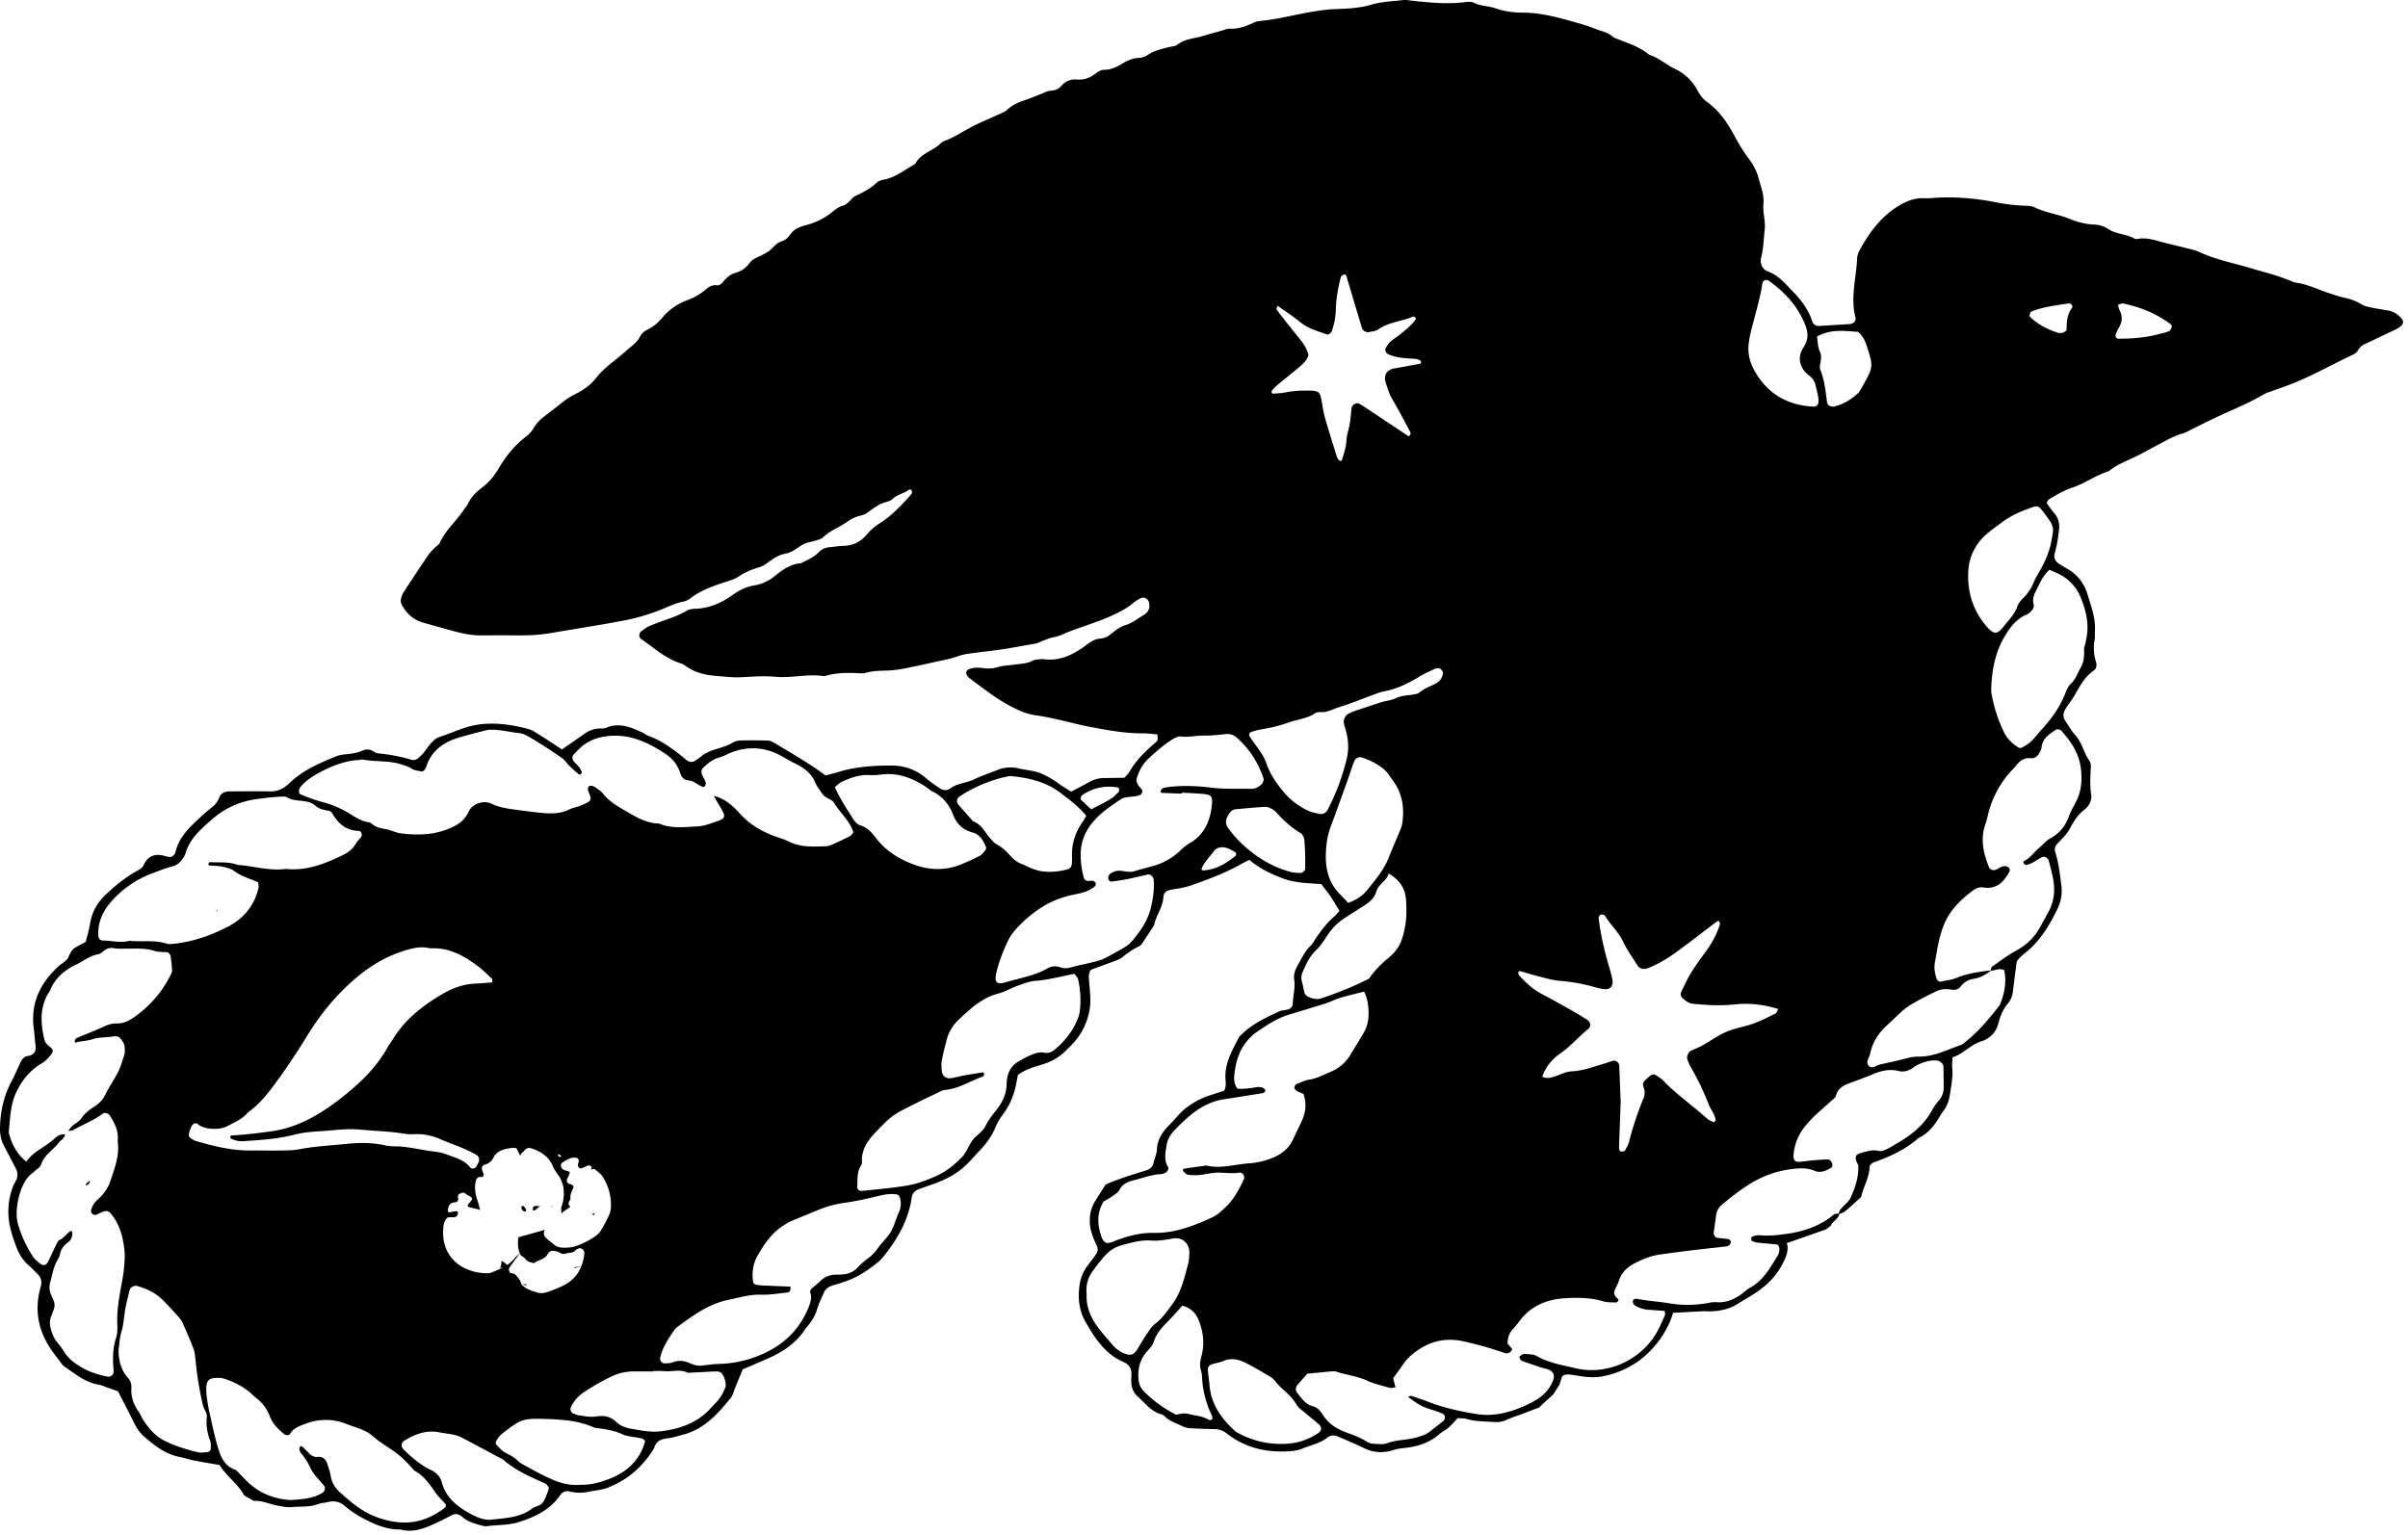 <svg width="207" height="132" fill="none" xmlns="http://www.w3.org/2000/svg"><path d="M156.997 105.699l-3.409 1.193c.293.587-.268 1.611-.268 1.611-1.033 2.108-2.739 2.835-3.973 3.625-1.234.789-2.85.609-2.85.609l-2.674.14c-.384 1.377-1.417 2.985-2.859 4.067-1.442 1.08-2.94 1.341-2.94 1.341-1.234.319-2.437-.036-3.054-.096-.617-.061-.704.203-.704.203l-.208.673-.53.819-1.236 1.14-1.815.691c-.358.112-.707.25-1.049.402a1.952 1.952 0 0 1-.941.152c-.8-.058-1.607-.027-2.392-.261-.248-.074-.528-.052-.78-.072-.28.29-.519.576-.794.817-.241.209-.545.346-.785.555-.838.741-1.842 1.062-2.924 1.183-.373.042-.733.086-1.097.202-.848.273-1.679.208-2.493-.196-.718-.354-1.464-.656-2.198-.981-.322-.143-.657-.121-.914.087-.646.519-1.455.655-2.189.966-.337.142-.728.187-1.1.212-1.991.131-3.829-.302-5.414-1.564-.315-.252-.655-.328-1.042-.337a49.57 49.57 0 0 1-2.077-.08 1.726 1.726 0 0 1-.612-.159c-.53-.252-1.105-.426-1.541-.85a.64.64 0 0 0-.268-.171c-.887-.23-1.406-.951-2.037-1.517a1.68 1.68 0 0 1-.58-1.276c0-.161-.01-.322.008-.482.06-.6-.136-1.008-.73-1.263-.848-.361-1.51-.961-2.089-1.693-.436-.551-.789-1.147-1.133-1.747-.552-.963-.655-2.027-.508-3.109a3.63 3.63 0 0 1 .731-1.76c.262-.339.528-.676.758-1.035a.624.624 0 0 0 .051-.462c-.093-.304-.261-.585-.368-.888-.108-.301-.21-.609-.253-.923-.103-.761 0-1.495.411-2.162.309-.5.626-.995.91-1.448 1.178-.526 2.357-.865 3.523-1.233.334-.105.535-.328.613-.674.085-.364.257-.72.275-1.086.04-.866.452-1.515 1.04-2.1.491-.488.909-1.068 1.453-1.487a6.754 6.754 0 0 1 1.958-1.06c.449-.152.901-.29 1.324-.426.228-.384.123-.765.114-1.131-.034-1.296.601-2.365 1.162-3.456.047-.091.134-.165.21-.24.937-.913 2.095-1.47 3.264-2.002.237-.107.528-.089.776-.176.203-.071.376-.236.382-.473.02-.693.224-1.376.123-2.077-.065-.443.069-.827.293-1.218.342-.602.624-1.235 1.142-1.726.188-.18.298-.44.452-.66.458-.66.943-1.299 1.56-1.827.157-.134.28-.308.439-.489-.266-.437-.501-.852-.767-1.245-.237-.35-.508-.678-.789-1.053-1.078-.082-2.196-.073-3.28-.48-1.057-.396-2.057-.867-2.902-1.605-.328.17-.565.279-.791.406-1.261.72-2.622 1.215-3.977 1.71-.599.22-1.239.342-1.871.436-.432.064-.734.214-.756.66-.045.886-.646 1.577-.8 2.42-.354.536-.702 1.073-1.06 1.604a.62.62 0 0 1-.244.206c-.543.243-1.006.6-1.47.963-.204.16-.477.243-.725.34-.648.245-1.303.479-1.918.704-.206.266-.2.533-.181.801.038.533.096 1.066.118 1.6.06 1.349-.467 2.794-1.384 3.816-.25.28-.512.547-.784.803a4.744 4.744 0 0 1-1.927 1.116c-.718.216-1.447.412-2.13.912l-.137.716c-.184.96-.535 1.852-1.123 2.635-.259.345-.482.7-.646 1.102-.328.803-.836 1.487-1.437 2.11-.445.46-.85.964-1.332 1.381-.776.671-1.693 1.117-2.66 1.459-.403.14-.808.274-1.206.428-.317.123-.532.339-.583.696-.282 1.97-1.246 3.616-2.47 5.133-.2.247-.45.462-.705.653-1.263.96-1.887 1.276-3.561 1.767-.391.114-.677.29-.834.669-.181.447-.42.875-.548 1.334-.147.534-.413.982-.749 1.406-.1.127-.214.241-.301.377-.754 1.166-1.852 1.907-3.09 2.465-.731.328-1.471.636-2.27.979l-.654 1.582c-.123.296-.19.638-.382.879-1.116 1.387-2.299 2.697-4.127 3.165-.416.107-.828.254-1.25.299-.581.06-1.042.225-1.205.845-.937 1.564-2.224 2.702-3.94 3.389-.567.227-1.144.25-1.714.37a3.474 3.474 0 0 1-1.596-.024c-.335-.085-.63.022-.836.325-.863 1.265-2.169 1.863-3.561 2.309-.928.297-1.91.216-2.86.366-.572-.136-1.146-.268-1.66-.571-.137-.08-.256-.194-.383-.292-.277-.214-.55-.264-.885-.083-.564.306-1.143.589-1.728.846-.846.372-1.715.624-2.652.368-1.164.015-2.184-.415-3.19-.957a8.758 8.758 0 0 1-1.594-1.071c-.451-.388-.941-.466-1.498-.321-.26.067-.543.06-.784.158-.72.292-1.483.187-2.223.263-.416.043-.854-.047-1.272-.125-.68-.125-1.319-.455-2.034-.406-.275-.156-.552-.312-.827-.47-.55-.997-1.523-1.649-2.122-2.617-.733-.127-1.47-.245-2.206-.39-.418-.083-.825-.226-1.243-.308-1.21-.239-2.133-.968-3.027-1.742-.367-.317-.64-.712-.857-1.154-.447-.91-.918-1.807-1.401-2.748l-.877-.306c-.252-.087-.498-.207-.76-.254-1.214-.212-2.121-.984-3.085-1.653-.382-.515-.793-1.013-1.14-1.55-1.04-1.615-1.317-3.362-.78-5.209.138-.48.033-.83-.309-1.151-.232-.221-.445-.466-.688-.672-.508-.426-.845-.961-1.078-1.57-.402-1.051-.742-2.101-.702-3.264a6.06 6.06 0 0 1 .414-2.023c.076-.196.212-.372.286-.571a1.084 1.084 0 0 0-.056-.928c-.353-.66-.693-1.327-1.042-1.99-.255-.488-.335-1.01-.322-1.555.034-1.412.342-2.75 1.015-4.004.278-.517.497-1.064.756-1.593.12-.243.3-.481.575-.524.623-.093.79-.441.7-1.02-.068-.42-.07-.853-.133-1.275-.317-2.209.526-3.966 2.117-5.43.157-.145.347-.252.508-.392.118-.103.26-.208.32-.344.156-.344.293-.694.643-.892.278-.156.56-.301.87-.469.125-.517.282-1.03.369-1.554.163-.989.601-1.796 1.33-2.492.859-.819 1.77-1.55 2.815-2.117.192-.105.362-.221.456-.428.378-.824 1.017-1.033 1.853-.786.15.045.31.083.465.078.092-.002.195-.08.266-.151a.594.594 0 0 0 .161-.275c.262-1.157 1.042-1.963 1.862-2.737.43-.404.872-.794 1.33-1.162.262-.21.436-.455.555-.765.152-.402.494-.547.894-.549 1.178-.007 2.359-.02 3.537.002.516.01.939-.174 1.332-.47.085-.065.17-.13.248-.206 1.134-1.115 2.562-1.728 4-2.322.241-.1.512-.158.773-.183.537-.047 1.065-.118 1.565-.334a.925.925 0 0 1 .917.071c.132.085.288.16.44.176.964.092 1.907.268 2.833.549.21.065.429-.009.597-.158.158-.14.315-.29.449-.453.237-.288.438-.61.693-.881.179-.19.402-.39.642-.464 1.066-.33 2.065-.852 3.185-1.042 1.523-.257 2.994-.034 4.454.341.35.092.675.321.99.518.635.397 1.256.814 1.925 1.249l.912-.631c.351-.243.7-.489 1.049-.734a2.268 2.268 0 0 1 1.354-.438c.159 0 .336.003.476-.058 1.105-.477 2.093-.062 3.077.384.194.09.364.234.563.306 1.18.421 2.153 1.169 3.11 1.943.082.067.158.147.25.2.195.117.407.143.608.025.183-.11.356-.236.523-.37.34-.27.72-.455 1.134-.591.556-.185 1.13-.324 1.643-.632a1.28 1.28 0 0 1 .612-.174 43.603 43.603 0 0 1 2.413.01c.199.006.407.124.585.231 1.465.881 2.953 1.725 4.346 2.764.376-.1.738-.185 1.094-.294 1.502-.46 3.053-.563 4.607-.556 1.1.002 2.097.364 2.951 1.096.364.312.762.588 1.163.852.283.187.619.234.907.02.624-.464 1.418-.464 2.09-.797.622-.305 1.29-.52 1.936-.776a3.013 3.013 0 0 1 1.89-.145c.672.167 1.374.172 2.023.486.485.235.948.482 1.377.81.335.257.709.462 1.082.7.547-.29 1.07-.557 1.583-.845a2.506 2.506 0 0 1 1.227-.326c.586-.006 1.174-.017 1.764-.026.159-.181.33-.324.431-.505.557-.997 1.369-1.764 2.216-2.502.08-.07.188-.148.205-.24.03-.142-.004-.298-.013-.48-.456-.034-.88-.095-1.306-.092-1.455.008-2.87-.255-4.296-.518-1.635-.301-3.22-.812-4.867-1.033-.756-.102-1.436-.406-2.106-.756-1.288-.67-2.417-1.568-3.57-2.434a.742.742 0 0 1-.217-.232c-.05-.087-.092-.205-.072-.296a.368.368 0 0 1 .19-.223c.405-.186.84-.179 1.263-.116.434.062.832.038 1.259-.09.456-.136.952-.138 1.428-.21.526-.08 1.065-.069 1.561-.336.221-.12.519-.105.782-.136.105-.014.213.013.32.022 1.375.13 2.497-.47 3.539-1.252.353-.265.684-.488 1.136-.533.259-.026.547-.098.753-.245.472-.34.872-.74 1.473-.921.548-.165 1.031-.556 1.536-.855.427-.252.58-.618.47-1.082-.08-.343-.43-.522-.745-.356a3.37 3.37 0 0 0-.664.434c-.326.284-.686.489-1.068.694-1.183.636-2.455 1.029-3.707 1.48-.402.144-.805.287-1.191.465a3.71 3.71 0 0 1-.913.288c-.308.056-.603.201-.903.31-.199.074-.391.188-.597.221-1.053.174-2.103.393-3.159.533-.847.112-1.699.208-2.546.328a4.615 4.615 0 0 0-.937.221c-.66.239-1.343.348-2.02.502-.886.2-1.773.395-2.665.567-.42.08-.85.138-1.277.156-.641.029-1.285.009-1.914.194-.198.06-.427.051-.639.04-.968-.054-1.927-.047-2.868.232-.052.016-.108.022-.159.016-1.39-.212-2.768.191-4.165.058-.954-.092-1.927-.012-2.89.037-.756.038-1.498-.053-2.247-.118-.923-.08-1.798-.29-2.56-.85a1.467 1.467 0 0 0-.425-.225c-1.312-.408-2.3-1.338-3.395-2.092-.226-.157-.206-.509.026-.678.175-.125.345-.26.53-.362.188-.102.391-.172.59-.252.941-.384 1.94-.622 2.815-1.171.13-.08.304-.087.46-.123.052-.011.108-.007.161-.009 1.223-.026 2.294-.486 3.269-1.187.572-.41 1.165-.713 1.884-.83.624-.1 1.219-.37 1.735-.791.664-.542 1.366-1.042 2.27-1.116.52-.27 1.081-.48 1.495-.92.27-.29.604-.43.995-.458.373-.03.746-.107 1.12-.112.856-.009 1.522-.343 2.072-1.006a4.77 4.77 0 0 1 1.091-.937c1.049-.676 1.89-1.568 2.705-2.49.056-.064.074-.207.045-.291-.04-.12-.165-.154-.26-.085-.43.312-.994.386-1.39.776-.143.14-.369.216-.572.27-.479.13-.879.382-1.268.674-.252.19-.53.41-.825.468-.492.096-.89.308-1.292.59-.655.456-1.426.726-2.02 1.295-.18.172-.48.23-.734.312-.255.083-.53.105-.776.206-.59.24-1.03.763-1.699.88-.648.115-1.171.498-1.692.886-.21.157-.472.26-.727.335-.57.17-1.102.408-1.6.736a3.09 3.09 0 0 1-.723.34c-1.218.407-2.456.769-3.494 1.58-.163.128-.38.213-.583.255-.745.152-1.407.506-2.106.772-.948.357-1.936.651-2.931.843-2.102.406-4.219.725-6.329 1.087-1.008.174-2.019.216-3.04.203-1.015-.014-2.032 0-3.047-.003-.823 0-1.59-.18-2.364-.388-.827-.223-1.65-.46-2.474-.69-.879-.245-1.507-.793-1.916-1.594a.735.735 0 0 1-.052-.46c.045-.205.123-.417.237-.593.7-1.075 1.407-2.146 2.126-3.208.148-.218.356-.397.54-.589.147-.154.36-.274.444-.455.499-1.088 1.424-1.862 2.07-2.842.116-.178.275-.334.362-.524.278-.605.725-1.02 1.257-1.416.594-.444 1.053-1.062 1.435-1.71.606-1.025 1.357-1.916 2.307-2.643.248-.19.479-.441.63-.714.246-.434.593-.754.975-1.05.465-.362.941-.71 1.398-1.082a6.257 6.257 0 0 1 1.205-.788c.677-.33 1.312-.778 1.766-1.358.74-.948 1.741-1.575 2.608-2.363.434-.392.94-.698 1.212-1.26.108-.22.347-.426.577-.533.552-.257.973-.65 1.361-1.102a4.95 4.95 0 0 1 2.09-1.45 5.283 5.283 0 0 0 1.648-.964c.244-.205.517-.374.877-.325.226.03.404-.09.545-.268.302-.386.655-.685 1.151-.823a2.108 2.108 0 0 0 1.056-.705c.136-.165.275-.348.454-.45.413-.242.883-.396 1.27-.672.384-.274.639-.718 1.133-.872.315-.099.559-.315.744-.587.324-.473.792-.643 1.337-.79.77-.207 1.511-.54 2.148-1.046.334-.265.651-.546 1.091-.653.19-.047.354-.233.515-.369.163-.138.286-.348.471-.432.682-.313 1.335-.654 1.887-1.18.143-.136.382-.199.59-.237.984-.183 1.737-.816 2.578-1.278a.293.293 0 0 0 .123-.103c.49-.905 1.554-1.095 2.222-1.778a.73.73 0 0 1 .275-.165c.758-.276 1.43-.714 2.133-1.1.796-.437 1.648-.771 2.472-1.157.289-.136.613-.248.839-.46.45-.42.986-.627 1.547-.818.456-.157.898-.346 1.348-.518.246-.094.492-.245.746-.261.4-.025.723-.132.99-.437a1.512 1.512 0 0 1 1.293-.536c.633.054 1.15-.133 1.636-.515.204-.158.479-.319.723-.317.63.003 1.142-.272 1.643-.577.422-.257.851-.424 1.354-.447.255-.01.54-.102.747-.247.546-.377 1.172-.511 1.793-.674.257-.067.572-.065.765-.216.623-.493 1.392-.516 2.101-.723.617-.18 1.236-.35 1.856-.524.154-.043.31-.127.462-.12.774.033 1.474-.206 2.156-.532.143-.069.304-.118.46-.131 1.764-.16 3.47-.67 5.22-.904.371-.049.742-.1 1.116-.116 1.122-.042 2.229-.067 3.333-.397.861-.256 1.793-.283 2.696-.386.259-.029.532.025.796.054 1.491.163 2.982.31 4.485.127.261-.031.574-.067.791.042.592.306 1.256.268 1.86.48.769.27 1.545.373 2.363.375 1.567.004 3.072.42 4.567.847.566.161 1.134.324 1.675.55.487.202 1.035.27 1.455.646.152.136.378.194.577.275.892.359 1.817.655 2.571 1.293.831.26 1.473.864 2.244 1.232.857.408 1.487 1.033 1.932 1.853.208.384.46.728.814.982 1.073.772 1.788 1.836 2.394 2.976.353.662.733 1.291 1.191 1.892.383.5.696 1.101.854 1.708.188.712.486 1.426.412 2.189-.074.747.196 1.465.107 2.23-.094.794-.096 1.595-.302 2.38-.129.498.092 1.033.57 1.2.91.32 1.489 1.047 2.111 1.68.702.719 1.346 1.524 1.674 2.523.13.4.365.505.727.48.854-.058 1.71-.105 2.564-.16.273-.018.532-.293.465-.543-.461-1.713.067-3.397.136-5.092.012-.257.114-.527.24-.757.807-1.465 1.777-2.795 3.228-3.705.691-.435 1.415-.754 2.255-.723.215.007.43.01.644-.009 1.885-.154 3.749 0 5.596.366.738.148 1.478.241 2.227.277.371.018.782.011 1.102.167.925.448 1.951.567 2.895.946.693.279 1.419.49 2.177.52a2.3 2.3 0 0 1 1.214.377c.687.462 1.549.42 2.251.825.083.05.215.045.318.027.715-.127 1.379.091 2.052.276.619.172 1.252.302 1.874.462.467.12.952.21 1.386.409 1.37.635 2.846.92 4.281 1.347 1.18.35 2.381.636 3.521 1.115.147.063.299.136.456.156 1.024.136 1.936.612 2.904.92.407.129.811.278 1.229.367.53.114 1.024.273 1.489.57.26.164.597.225.908.292.472.102.95.171 1.424.252.443.075.789.308 1.089.633.221.241.221.493-.002.69-.246.216-.537.343-.83.477-.78.355-1.545.743-2.323 1.102-.257.118-.424.299-.565.537a.824.824 0 0 1-.345.317c-1.94.906-3.793 1.995-5.814 2.726-.403.145-.807.286-1.207.435-.251.092-.515.165-.743.3-1.388.82-2.89 1.398-4.339 2.094-.579.279-1.151.569-1.73.85-.289.14-.568.316-.872.401-.733.205-1.377.591-2.043.935-.714.368-1.407.776-2.131 1.122-.724.343-1.48.627-2.115 1.138a.423.423 0 0 1-.138.078c-1.076.343-1.995 1.033-3.065 1.387-.718.239-1.362.623-2.004 1.008-.08.05-.118.17-.207.31.205.28.406.59.648.866.34.39.472.839.429 1.336-.036.424-.098.848-.172 1.27-.056.314-.157.622-.221.934-.074.36.087.627.375.819.268.178.555.328.827.498a3.688 3.688 0 0 1 1.626 2.116c.313 1.022.699 2.024.644 3.121-.014.266.017.538-.025.799a3.942 3.942 0 0 0 .114 1.896c.087.272.047.593-.17.74-.791.538-1.203 1.343-1.659 2.131-.239.415-.55.787-.796 1.198-.205.341-.237.703.014 1.055.279.393.507.828.829 1.18.597.651.727 1.544 1.236 2.235.112.152.114.413.103.62-.04.748-.087 1.488.029 2.24.079.504-.158.988-.541 1.283-.579.441-.95 1.013-1.269 1.63-.278.538-.723.926-1.118 1.361-.197.217-.233.453-.143.739.288.923.393 1.88.512 2.835a3.522 3.522 0 0 1-.347 2.025c-.711 1.45-1.531 2.822-2.844 3.828-.169.13-.317.286-.467.44-.074.076-.125.17-.181.243-.109.859-.221 1.704-.324 2.552-.047.381-.17.727-.418 1.024-.42.504-.673 1.09-.83 1.718-.201.805-.739 1.329-1.477 1.563-.953.301-1.561 1.1-2.473 1.372-.011.388-.047.656-.02.917.076.756-.085 1.497-.19 2.233-.076.52-.239 1.04-.581 1.477-.197.252-.344.542-.521.81-.387.586-.836 1.108-1.478 1.436-.047.025-.103.042-.141.076-1.104.972-2.41 1.575-3.778 2.063-.214.076-.411.226-.418.442-.033.937-.561 1.72-.72 2.554-.489.44-.916.843-1.37 1.218-.157.13-.373.185-.563.275.006-.23.129-.4.275-.56.25-.279.576-.522.731-.846.409-.87.717-1.782.675-2.768-.005-.098-.079-.194-.117-.292-.19-.489-.116-.685.34-.806.514-.138 1.015-.32 1.574-.174.181.047.425-.046.61-.136.338-.16.653-.366.977-.553 1.223-.705 2.287-1.575 2.974-2.844.152-.281.344-.545.554-.788.295-.343.438-.73.434-1.175-.007-.587-.009-1.176-.023-1.763-.004-.22-.295-.495-.541-.515a2.261 2.261 0 0 0-.476-.002 3.565 3.565 0 0 0-1.629.633c-.378.27-.787.373-1.214.266-.772-.196-1.478-.025-2.185.265-.641.266-1.292.516-1.947.748-.577.203-1.075.45-1.249 1.115-.047.179-.266.317-.421.457-.433.397-.883.779-1.312 1.18-.273.257-.525.531-.774.813-.69.785-1.086 1.693-1.144 2.743-.018.308.15.513.465.487.427-.036.852-.096 1.279-.132.427-.036.854-.078 1.281-.065.105.002.243.192.297.326.056.138.04.319-.13.415-.431.241-.903.433-1.377.23-.682-.293-1.361-.226-2.054-.139a8.642 8.642 0 0 0-3.175 1.069c-.981.555-1.86 1.26-2.727 1.972-.3.245-.472.571-.517.964-.056.475-.134.95-.194 1.425-.031.241.103.435.331.471.317.046.639.06.952.116.076.013.17.142.181.227.011.087-.049.208-.118.272a.537.537 0 0 1-.289.125c-.957.112-1.916.208-2.872.324-.957.116-1.912.238-2.867.379-.748.109-1.439.399-2.112.741-.648.332-1.125.796-1.357 1.501-.083.252-.217.486-.331.729-.163.348-.051.614.241.83.034.025.063.118.043.143-.051.069-.132.174-.197.172-.371-.016-.762.004-1.111-.101-1.102-.328-2.229-.337-3.347-.261-1.551.107-2.906.674-3.863 1.981a5.505 5.505 0 0 1-.512.618c-.355.368-.5.808-.496 1.307l.409.469c-.143.296-.395.424-.666.33a30.49 30.49 0 0 0-3.537-1.004c-1.401-.306-2.64-.08-3.82.692-.546.357-1.022.769-1.386 1.311-.269.4-.559.783-.836 1.169.069.268.129.511.201.785-.172.02-.338.085-.476.047-.669-.189-1.36-.348-1.988-.633-.843-.384-1.753-.482-2.618-.759a.835.835 0 0 0-.315-.038c-.691.061-1.382.132-2.182.208-.244.276-.525.598-.811.914-.204.226-.244.511-.067.725.371.451.686.982 1.296 1.145.398.105.651.337.854.669.465.761 1.145 1.251 1.976 1.562.649.24 1.306.468 1.898.849.17.11.403.157.609.166.373.015.782.071 1.115-.054.863-.323 1.795-.252 2.665-.538.362-.118.706-.223 1.004-.466.373-.303.762-.587 1.131-.892.237-.194.199-.538-.058-.647a7.66 7.66 0 0 0-.747-.281c-.975-.297-1.165-.393-2.218-1.165.099-.029.211-.104.291-.078.507.163 1.015.337 1.513.529 1.306.506 2.663.796 4.04 1.024.805.134 1.61.096 2.397-.083.943-.214 1.835-.589 2.673-1.061.562-.317 1.042-.752 1.369-1.326.474-.829.297-1.249-.506-1.436a7.679 7.679 0 0 1-.766-.234c-.405-.136-.807-.279-1.21-.422-.125-.045-.27-.323-.192-.393.107-.093.257-.211.382-.203.369.025.792.007 1.093.181 1.049.602 2.214.783 3.356 1.053 2.779.658 5.859-.823 7.125-3.417.188-.384.369-.772.534-1.167.036-.085-.013-.203-.029-.348-.472-.036-.95-.074-1.428-.105a2.512 2.512 0 0 1-1.067-.33c-.145-.08-.239-.201-.244-.379-.004-.143.157-.268.338-.23.943.187 1.907.234 2.85.395 1.02.172 2.021.16 3.032.006.317-.049.641-.138.954-.111.984.08 1.758-.348 2.477-.939.123-.103.249-.208.389-.281 1.15-.609 1.742-1.7 2.39-2.742.141-.227.208-.495.148-.767-.02-.087-.101-.221-.166-.228-.583-.069-1.169-.107-1.755-.172-.152-.017-.301-.091-.444-.154-.025-.011-.025-.089-.027-.138-.002-.051-.016-.134.011-.154.228-.163.498-.198.767-.176.753.067 1.498-.018 2.242-.12 1.509-.21 2.906-.681 4.096-1.678.1-.082.299-.049.451-.069-.065.468-.563.629-.726 1.022-.025.06-.392.312-.392.312v.018zm-115.729-1.631l.04-.036c-.304-.073-.608-.149-.912-.223-.215-.051-.252-.134-.098-.316.335-.393.42-.478-.05-.701-.142-.067-.261-.219-.406-.241-.128-.02-.295.06-.405.147-.063.049-.076.203-.06.299.049.281-.09.371-.336.391-.404.035-.5.341-.54.667-.018.134.078.198.203.174.156-.029.31-.072.467-.09.136-.015.22.063.197.195-.018.093-.063.205-.132.256-.078.058-.2.074-.3.076-.21.004-.451-.065-.588.145-.11.172-.199.379-.223.58-.04.317-.045.64-.016.959.181 2.11 2.014 3.15 3.805 3.125.105 0 .22-.011.315-.051.74-.306 1.498-.584 2.021-1.249.13-.163.304-.29.447-.428-.281.383-.565.767-.845 1.151-.172.236-.13.368.103.68.224.301.555.489.78.758.405.487.948.654 1.498.808.42.118.84-.047 1.239-.201.297-.114.59-.238.878-.372 1.165-.547 1.728-1.508 1.88-2.749.007-.051-.01-.104-.013-.158-.009-.205-.275-.397-.454-.323-.096.04-.214.073-.273.147-.23.292-.585.192-.874.301-.288.109-.487-.118-.728-.179-.273-.066-.608-.171-.816.235-.233.453-.807.466-1.16.769-.546-.14-.555-.138-.806-.435-.131-.156-.389-.185-.424-.428-.184-.439-.18-.89-.123-1.367l2.264-.636.038-.047c-.152.259-.152.52.063.729.228.221.49.409.74.609.217.174.472.235.747.239.375.007.733-.013 1.102-.14a6.649 6.649 0 0 0 1.57-.781c.216-.147.433-.333.567-.551.28-.453.519-.93.742-1.414.087-.188.112-.413.123-.623.043-.932-.212-1.796-.7-2.581-.163-.261-.438-.457-.684-.658-.053-.045-.194.013-.295.025l-.044.038c.026-.085.098-.199.067-.25-.047-.074-.18-.161-.25-.141-.197.051-.379.161-.57.234-.227.087-.385-.071-.352-.345.007-.052.045-.098.054-.15.045-.26-.06-.386-.275-.401-.463-.034-.805.216-1.158.448-.1.067-.116.308-.03.431.095.131.211.2.38.24.39.092.385.114.193.516-.045.093-.112.185-.123.281-.016.163.045.279.235.339.317.1.38.192.304.379-.119.292-.3.565-.22.901-.095.228-.33.453-.013.69-.194.134-.386.27-.583.401-.123.085-.203.185-.172.346l.004-.007c-.013-.209-.049-.419-.035-.627.01-.153.093-.303.127-.459.188-.863.118-1.684-.418-2.429-.154-.215-.318-.435-.416-.679-.349-.867-1.044-1.311-1.887-1.579a.48.48 0 0 0-.56.179c-.124.162-.35.25-.36.493h.004c-.119-.232-.24-.464-.35-.683-.138-.011-.245-.038-.348-.025-.642.083-1.301.21-1.62.835-.188.366-.434.519-.79.629-.15.047-.244.212-.201.39.038.152.125.295.15.446.011.067-.096.221-.128.214-.447-.087-.536.197-.588.536-.082.54.03 1.048.21 1.555.088.245.14.502.206.754l-.011.013zM6.442 89.646c-.04-.174.018-.332.168-.397.73-.316 1.482-.595 2.204-.932.396-.183.771-.328 1.22-.317.492.013.95-.176 1.351-.444a9.557 9.557 0 0 0 3.32-3.81c.044-.094.096-.205.09-.303a18.412 18.412 0 0 0-.135-1.267c-.013-.088-.112-.163-.208-.295-.38-.036-.827 0-1.22-.13-.736-.238-1.483-.18-2.223-.184-.427 0-.85.03-1.272-.045a.945.945 0 0 0-.753.19c-.17.127-.342.307-.534.336-.716.112-1.257.578-1.878.875-.98.466-1.811 1.129-2.24 2.181-.08.195-.228.362-.32.554a4.218 4.218 0 0 0-.405 1.374c-.087.805.023 1.595.217 2.373.067.266.255.447.479.614.29.22.29.4.091.651-.23.297-.478.56-.809.759-.988.593-1.699 1.44-2.186 2.48-.512 1.089-.532 2.269-.64 3.431a.48.48 0 0 0 .018.159c.262.876.628 1.69 1.485 2.382.637-.921 1.694-1.276 2.461-2.017.24-.232.523-.368.867-.33-.044.357-.377.495-.565.743-.474.631-1.232 1.024-1.487 1.849-.07.226-.358.384-.552.567-.195.183-.423.332-.588.535-.79.962-1.151 2.932-.872 3.946a10.31 10.31 0 0 0 1.326 2.9c.114.174.293.311.45.456.393.361.656.327.869-.116.232-.482.451-.971.688-1.448.07-.139.16-.313.284-.366.405-.172.6-.598.984-.785.038.06.087.102.09.151.024.342-.088.645-.363.848-.36.266-.615.573-.697 1.028-.038.203-.16.398-.262.583-.315.573-.402 1.215-.577 1.831-.105.364-.08.743.085 1.098.067.145.13.294.195.439a.993.993 0 0 1 .027.779c-.076.2-.143.403-.224.602-.15.364-.134.734-.029 1.102.118.413.273.807.552 1.149.204.247.403.504.568.776.376.616.93 1.024 1.536 1.379.702.41 1.469.635 2.26.794.179.035.456-.168.463-.335.002-.053.022-.107.018-.158-.083-.964-.1-1.914.212-2.856.114-.345.12-.742.105-1.113-.05-1.131.134-2.237.335-3.341.088-.473.181-.948.226-1.426.05-.531.108-1.071.054-1.597-.105-1.013-.329-2.003-.921-2.869-.44-.644-.564-.68-1.292-.33-.096.047-.195.109-.295.114a.385.385 0 0 1-.27-.1c-.066-.07-.117-.201-.097-.288.085-.375.3-.687.581-.942.49-.439.874-.963 1.078-1.575.366-1.108.816-2.215.628-3.428.107-.855-.246-1.564-.698-2.246-.105-.159-.415-.25-.572-.132-.776.58-1.683.921-2.517 1.396-.13.074-.309.065-.465.094.134-.163.246-.357.409-.482.25-.192.534-.33.724-.607.273-.397.637-.702 1.053-.959.412-.252.77-.589.982-1.028.304-.623.686-1.198 1.021-1.8.282-.505.443-1.078.626-1.631.065-.194.054-.422.047-.631-.009-.337-.192-.614-.407-.848-.196-.214-.476-.16-.749-.118-.525.078-1.082.044-1.576.207-.516.17-1.05.16-1.56.31l.013-.01-.002.001zm164.713-6.179a.403.403 0 0 1 .175-.415c.659-.453 1.301-.946 2.001-1.327.827-.45 1.482-1.048 1.953-1.852.271-.46.51-.939.774-1.403.501-.876.617-1.82.454-2.795-.096-.578-.262-1.142-.4-1.713-.012-.047-.067-.083-.094-.13-.058-.1-.322-.198-.425-.153-.487.212-.883.618-1.433.689-.065.009-.154-.096-.212-.165-.023-.027-.007-.136.02-.15.541-.265.876-.767 1.316-1.144.327-.279.611-.627.977-.83.801-.44 1.302-1.07 1.601-1.92.177-.5.483-.953.702-1.442.385-.854.423-1.77.311-2.674-.157-1.265-.843-2.293-1.681-3.217-.085-.094-.345-.156-.434-.096-.579.38-1.189.752-1.263 1.55-.009.103-.061.206-.103.302-.165.366-.425.656-.852.613-.559-.056-.905.219-1.216.618-.163.21-.364.393-.541.593a8.438 8.438 0 0 0-1.773 3.201c-.12.411-.19.84-.333 1.24-.463 1.3-.183 2.526.311 3.74.074.185.337.274.545.203.298-.103.544-.369.892-.306.099.018.215.067.271.14.054.072.092.22.054.29-.479.913-1.116 1.582-2.274 1.39-.347-.058-.639.085-.894.277-.993.745-1.876 1.584-2.397 2.746-.264.589-.427 1.207-.565 1.83-.117.521-.181 1.052-.289 1.576-.1.491-.002.955.143 1.419.047.15.224.279.36.248.467-.105.962-.152 1.4-.333.957-.392 1.96-.52 2.964-.638-.476.35-.961.654-1.578.74-.421.061-.807.293-1.078.65-.181.24-.422.317-.702.279-.429-.06-.865-.096-1.267.085-.781.348-1.534.75-2.274 1.18-.749.437-1.306 1.093-1.943 1.66-.784.7-1.368 1.49-1.58 2.531-.072.355-.407.743-.166 1.053.291.373.68-.013 1.022-.087.68-.15 1.364-.29 2.034-.468.416-.112.825-.206 1.261-.201 1.326.016 2.482-.607 3.691-1.022.096-.033.172-.122.257-.187 1.149-.895 2.079-1.997 2.965-3.141.065-.083.107-.185.145-.283.353-.915.499-1.847.302-2.804-.412-.188-.767.022-1.131.05l-.003.003zm-53.884 1.816c.116.004.13-.016.043-.065l-.009.098c-.052-.01-.11-.042-.157-.029-.869.237-1.764.389-2.598.761-.485.216-1.008.355-1.518.515-.766.241-1.538.462-2.302.703-1.033.326-1.916.935-2.799 1.537-.175.118-.324.279-.476.428-.886.875-1.221 2.001-1.348 3.184-.043.386-.016.847.275 1.193.567.04 1.093-.033 1.618-.127.152-.027.318-.016.472.016.096.02.183.1.264.165.107.084-.018.303-.197.332-1.111.178-2.22.357-3.331.526-1.093.168-2.026.672-2.864 1.357-.454.37-.874.787-1.285 1.207-.378.385-.698.838-.774 1.378-.087.623-.264 1.265.125 1.87.096.149-.067.452-.237.51-.1.036-.199.099-.3.103-.867.042-1.671.357-2.5.562-.495.123-.882.324-1.134.797-.119.218-.367.379-.582.53-.259.183-.545.331-.784.469-.604.993-.541 1.965-.206 2.976.224.673.537.669.932.513.2-.078.398-.159.6-.23.96-.337 1.929-.576 2.97-.555 1.805.035 3.455-.598 5.06-1.346.438-.205.782-.537 1.133-.874.716-.683 1.158-1.524 1.567-2.396.114-.245-.111-.604-.366-.564-.588.091-1.167.015-1.753 0-.579-.018-1.163.156-1.746.209a4.018 4.018 0 0 1-.955-.033c-.131-.02-.254-.161-.36-.268-.098-.102-.067-.232.068-.252.628-.1 1.258-.18 1.886-.27 1.241.306 2.446-.105 3.669-.185a6.459 6.459 0 0 0 1.413-.26c.999-.297 1.884-.768 2.358-1.774l.754-1.593c.357-.756.438-1.53.154-2.344-.188-.08-.389-.152-.575-.253a.583.583 0 0 1-.198-.232c-.054-.093.082-.332.212-.381.351-.127.695-.303 1.057-.361.651-.1 1.219-.409 1.804-.656.698-.297 1.29-.757 1.695-1.419.389-.638.787-1.271 1.163-1.916.362-.618.482-1.294.431-2.006-.04-.535-.11-1.064-.373-1.546l.004-.004zm-55.88-16.831l-.032-.027c.926.234 1.614.826 2.227 1.51.88.984 1.976 1.611 3.21 2.035.353.12.711.236 1.044.401 1.004.5 2.075.424 3.141.393.157-.004.324-.042.467-.107.537-.239 1.071-.484 1.594-.75.132-.066.222-.223.318-.325-.306-1.026-1.147-1.684-1.661-2.554-.145-.246-.521-.349-.776-.536a1.456 1.456 0 0 1-.313-.355c-.181-.265-.393-.522-.51-.814-.344-.86-1.028-1.331-1.82-1.71-.384-.184-.746-.416-1.12-.619-1.343-.734-2.738-.856-4.18-.337-.402.145-.778.38-1.187.487-.552.145-.939.495-1.332.859-.2.183-.213.412-.063.713.094.19.203.375.27.574.027.082-.02.203-.067.29-.065.123-.154.089-.275.042-.395-.154-.704-.495-1.158-.524-.366-.025-.585-.274-.681-.591-.21-.7-.64-1.254-1.221-1.647-1.534-1.028-3.143-1.797-5.095-1.559-.782.096-1.453.341-2.057.801-.295.225-.54.515-.805.783-.138.14-.136.397.016.58.136.163.297.303.431.468.099.119.175.257.246.393.02.038 0 .105-.017.15-.056.129-.155.167-.253.082a18.739 18.739 0 0 1-.827-.747c-.19-.185-.327-.437-.539-.59a40.958 40.958 0 0 0-2.951-1.9c-.226-.133-.492-.25-.749-.279-.796-.087-1.576-.294-2.38-.296-.16 0-.325 0-.477.04-.778.198-1.558.395-2.327.622-1.355.4-2.412 1.142-2.857 2.561a.648.648 0 0 1-.07.143c-.089.145-.214.245-.39.207-.26-.058-.55-.084-.765-.22-.327-.208-.673-.31-1.035-.415-1.042-.304-2.133-.17-3.184-.377-.098-.02-.21.035-.315.04-1.261.067-2.397.533-3.483 1.122-.561.303-1.098.662-1.518 1.162-.145.174-.22.36-.114.625.695.323 1.453.57 2.224.778.521.14 1.004.353 1.487.591.756.373 1.402.977 2.285 1.087.096.01.192.093.272.163.345.294.763.348 1.19.426.416.075.809.294 1.225.348 1.335.171 2.651.162 3.95-.317.838-.31 1.52-.698 1.91-1.56.294-.653 1.278-.994 1.929-.68.644.313 1.319.422 2.007.516.689.093 1.38.187 2.07.26.906.097 1.804.148 2.663-.28.282-.141.61-.186.907-.3.249-.093.49-.21.718-.345a.356.356 0 0 0 .172-.41c-.042-.155-.107-.302-.165-.45-.06-.146-.096-.29 0-.44.076-.121.38-.099.588.057.212.16.463.297.621.502.575.745 1.37 1.171 2.158 1.63.838.49 1.67.962 2.676.973 1.082.469 2.213.302 3.333.25a3.57 3.57 0 0 0 .937-.192c1.683-.56 1.623-.437.69-2.003-.078-.131-.145-.27-.216-.406l.009-.002zm40.222-.299c0 .03-.002.058-.004.087-.586-.022-1.17-.042-1.755-.071-.032 0-.092-.065-.088-.083.027-.093.05-.225.117-.263.134-.076.297-.12.451-.14 1.284-.166 2.569-.112 3.846.046 1.124.14 2.246.067 3.369.096.335.01.619-.14.869-.359.15-.132.248-.406.188-.575-.467-1.337-1.198-2.492-2.262-3.443a1.221 1.221 0 0 0-1.024-.323c-.635.071-1.268.134-1.916.125-.633-.007-1.263.167-1.912.074-.187-.027-.418.084-.597.187-.791.455-1.464 1.077-2.132 1.682-.512.462-.863 1.088-1.051 1.771-.038.134.009.321.078.45.099.184.26.33.385.5.076.103-.023.346-.128.409-.29.17-.614.151-.932.194-.26.035-.554.062-.76.2-.798.538-1.605 1.076-2.256 1.794-.74.814-1.178 1.758-1.2 2.889a7.231 7.231 0 0 0 .27 2.056c.065.24.262.313.499.284.053-.007.107-.013.16-.013.054 0 .117-.007.157.017.083.054.193.118.213.197a.326.326 0 0 1-.09.276c-.46.393-1.026.551-1.605.663-.95.185-1.855.484-2.696.977a10.1 10.1 0 0 0-2.025 1.566c-.412.41-.83.86-1.082 1.374-.45.906-.812 1.858-1.053 2.849-.22.894.136 1.012.773.818 1.218-.368 2.495-.549 3.626-1.202a1.277 1.277 0 0 1 1.091-.094c.315.125.615.092.94.005.67-.181 1.354-.313 2.027-.482.308-.078.621-.17.905-.315.573-.292 1.127-.615 1.681-.939a2.14 2.14 0 0 0 .501-.392c.832-.92 1.51-1.919 1.782-3.164.16-.738.266-1.468.203-2.222-.024-.287-.27-.517-.53-.461-.574.125-1.146.272-1.723.388-.463.094-.932.16-1.404.216-.072.01-.195-.096-.23-.178-.038-.083-.025-.21.01-.301a.487.487 0 0 1 .198-.243c.185-.094.386-.197.588-.21.476-.031.943.19 1.433.038.51-.159 1.026-.292 1.542-.43a5.524 5.524 0 0 0 2.47-1.413c.228-.22.488-.417.763-.578 1.1-.646 1.643-1.664 1.828-2.864.199-1.296.063-1.305-1.064-1.387-.48-.036-.961-.054-1.442-.08l-.002-.003zM42.312 84.466c-.009-.133.022-.272-.031-.32-.387-.369-.77-.748-1.196-1.067-1.172-.877-2.415-1.593-3.957-1.54a1.419 1.419 0 0 1-.32-.033c-.709-.142-1.373.03-2.048.237-2.164.665-3.912 1.98-5.455 3.556-1.12 1.144-2.083 2.431-2.928 3.805a56.933 56.933 0 0 1-2.298 3.476c-.81 1.124-1.621 2.264-2.781 3.083-.456.56-1.111.82-1.724 1.148-.338.181-.702.25-1.084.25-.546 0-1.062-.062-1.514-.424-.168-.133-.4-.02-.512.215-.09.191-.174.39-.217.595-.03.15-.013.324.152.422.139.08.27.185.42.23 1.543.45 3.1.84 4.725.825.856-.009 1.714.013 2.573 0 .534-.009 1.08-.007 1.6-.11 1.32-.256 2.658-.314 3.989-.454 1.12-.119 2.244-.132 3.357.113.311.07.638.09.96.094 1.13.011 2.22.33 3.337.448.37.04.742.134 1.091.266.696.263 1.44.448 1.943 1.066.033.04.078.074.12.105.086.065.358-.011.425-.125.08-.138.157-.281.217-.428.083-.203 0-.466-.163-.567-1.008-.615-2.146-.946-3.22-1.416a4.778 4.778 0 0 0-2.19-.393 3.807 3.807 0 0 1-.796-.04c-1.267-.208-2.55-.237-3.825-.357-1.18-.112-2.352.08-3.526.147-.75.043-1.495.116-2.224.308-1.406.37-2.852.44-4.294.54a1.94 1.94 0 0 1-1.085-.239c-.029-.015-.035-.098-.031-.147.004-.038.042-.1.07-.1 1.173-.07 2.34-.206 3.505-.37a9.82 9.82 0 0 0 2.75-.833c1.08-.495 2.05-1.144 2.988-1.858 1.675-1.276 3.188-2.692 4.223-4.555.13-.232.3-.444.439-.672 1.032-1.69 2.548-2.873 4.218-3.857.874-.515 1.833-.876 2.88-.919.478-.017.954-.067 1.433-.102l.004-.002zm110.554 2.294c-1.223-.382-2.428-.529-3.669-.404-.585.058-1.178.085-1.766.076-.641-.011-1.281-.072-1.922-.127-.336-.03-.588-.239-.834-.449-.172-.145-.248-.37-.15-.573.282-.573.543-1.162.881-1.704.425-.68.914-1.32 1.379-1.974a7.782 7.782 0 0 0 1.069-2.135c.013-.043-.011-.1-.027-.15-.045-.134-.136-.167-.253-.078-1.106.839-2.204 1.691-3.319 2.514-.819.603-1.682 1.14-2.641 1.501-.328.123-.664.043-.847-.245-.429-.676-.899-1.336-1.241-2.054-.4-.835-1.093-1.444-1.558-2.22-.067-.112-.389-.14-.438-.051-.047.089-.121.194-.107.28.176 1.382.483 2.736.876 4.072.121.408.244.819.315 1.236.09.52-.241.847-.731.77-.212-.034-.427-.061-.63-.121a15.388 15.388 0 0 0-3.152-.59c-.635-.048-1.261-.24-1.885-.394-.516-.127-1.024-.297-1.536-.44-.04-.01-.132.025-.136.05-.016.087-.04.212.004.263.573.64 1.192 1.227 1.961 1.637.755.402 1.507.812 2.253 1.234.559.314 1.114.642 1.657.984.326.205.382.584.112.803-.832.671-1.523 1.501-2.41 2.112a4.053 4.053 0 0 0-1.545 1.99c.407.21.764.083 1.12-.031.458-.145.881-.397 1.377-.422.975-.049 1.885-.377 2.806-.662.255-.078.507-.17.762-.243.264-.076.541.129.554.414.045 1.067.085 2.13.126 3.197 0 .054-.009.107-.012.16-.044 1.228-.089 2.454-.131 3.681 0 .052.024.105.029.157.011.12.08.2.21.19.096-.01.235-.036.273-.101.136-.228.281-.466.344-.718a27.728 27.728 0 0 1 1.198-3.643c.02-.05.043-.098.06-.15a1.26 1.26 0 0 0-.008-.939c-.126-.305.026-.502.245-.682.126-.1.233-.224.367-.31.136-.092.302-.128.449-.03.222.15.459.288.64.478 1.151 1.202 2.53 2.144 3.758 3.259.152.138.362.214.55.31.024.011.087-.025.116-.056.034-.035.074-.094.067-.136-.06-.493-.402-.865-.577-1.31a23.113 23.113 0 0 0-1.603-3.319c-.107-.183-.172-.39-.25-.589-.074-.194.078-.61.27-.707.334-.165.689-.292 1.013-.473.702-.39 1.359-.874 2.093-1.186.733-.313 1.547-.429 2.302-.7.653-.235 1.275-.556 1.896-.866.114-.056.159-.248.239-.384l.007-.002zm-60.495-3.03c-1.162.217-2.244.527-3.373.605-.521.036-1.035.252-1.538.43-.553.197-1.071.513-1.635.66-1.417.369-2.43 1.317-3.436 2.276a3.508 3.508 0 0 0-.988 1.629c-.167.617-.326 1.24-.44 1.871-.056.308-.03.638.013.953.054.399.41.624.814.548.369-.069.731-.165 1.1-.232.52-.096 1.046-.18 1.57-.263.042-.006.133.047.133.072 0 .091-.006.25-.051.265-1.107.377-2.102 1.073-3.31 1.171-.204.016-.403.14-.598.232-.675.321-1.352.64-2.02.977-1.905.957-1.914.95-3.336 2.425-.675.7-1.225 1.483-1.183 2.53a.555.555 0 0 1-.065.308c-.373.577-.306 1.229-.333 1.862-.009.226.175.373.427.346.852-.089 1.704-.174 2.555-.274 1.726-.203 2.31-.366 3.71-.964.902-.386 1.645-.979 2.317-1.682.38-.4.542-.92.839-1.359.328-.488.91-.756 1.176-1.302.237-.487.56-.908.896-1.325.55-.683.921-1.437.92-2.34 0-.212.037-.427.086-.634.134-.544.443-.968.933-1.247.324-.185.65-.375.992-.522.391-.167.785-.33 1.24-.23.334.074.645-.073.893-.28.834-.695 1.5-1.522 1.922-2.528a2.9 2.9 0 0 0 .224-.763 8.226 8.226 0 0 0-.139-2.708c-.04-.188-.212-.346-.315-.502v-.005zM28.405 69.75c-.396-.102-.902-.12-1.277-.462-.69-.626-1.675-.272-2.426-.722-.163-.098-.416-.076-.626-.065-.427.022-.854.058-1.278.114-.53.069-1.067.125-1.58.256a7.123 7.123 0 0 0-2.96 1.553c-.964.845-1.961 1.677-2.328 2.994-.043.15-.14.287-.228.419-.213.315-.47.544-.87.651-.617.165-1.216.404-1.815.632a8.704 8.704 0 0 0-3.4 2.34c-.743.825-1.194 1.76-1.174 2.893.007.328.136.518.458.52.742.004 1.482.227 2.225.02 1.06.114 2.144-.098 3.19.243.192.063.425.036.635.013 1.614-.176 3.123-.696 4.565-1.43 1.417-.72 2.347-1.83 2.71-3.388.03-.138-.018-.297-.034-.47-.695-.318-1.431-.491-2.039-.958-.282-.216-.684-.308-1.046-.386-.363-.078-.742-.066-1.114-.104-.038-.005-.107-.094-.098-.11.038-.067.103-.176.152-.174.796.056 1.612-.062 2.383.237 1.384.091 2.736.542 4.145.346 1.784.185 3.371-.444 4.92-1.203.432-.21.816-.5 1.071-.935.134-.227.329-.419.49-.63.118-.157-.007-.498-.208-.503-1.091-.02-1.782-.62-2.285-1.512-.024-.045-.071-.078-.16-.172l.002-.007zm39.547 40.883c.034.297-.045.48-.306.507-.745.073-1.494.205-2.236.18-.981-.031-1.882.257-2.819.451-1.697.352-3.014 1.34-4.353 2.315a1.403 1.403 0 0 0-.326.351c-.48.707-.952 1.421-1.151 2.273-.065.279.127.537.42.517.212-.015.438-.004.628-.08.476-.187.912-.174 1.395.024.79.326.8.293 1.835.159.264-.034.535-.047.8-.056a9.774 9.774 0 0 0 4.163-1.066c1.63-.823 2.82-2.093 3.504-3.801.158-.395.308-.801.156-1.243-.06-.178.038-.301.159-.41.24-.21.49-.409.72-.627a1.832 1.832 0 0 1 1.144-.52c.213-.016.427-.011.642-.022.554-.027 1.037-.199 1.426-.625.25-.274.539-.52.839-.743.348-.259.637-.553.885-.912.333-.482.796-.877 1.09-1.377.294-.499.448-1.079.665-1.623.04-.099.1-.19.13-.293a1.785 1.785 0 0 0-.027-1.097c-.032-.087-.137-.194-.222-.21-.48-.087-.952-.022-1.428.087-.99.23-1.98.475-2.985.614a9.24 9.24 0 0 0-2.316.611c-.789.328-1.585.642-2.372.979-.243.105-.467.254-.693.397-.981.622-1.603 1.55-2.17 2.53-.423.727-.528 1.499-.407 2.311.01.082.116.194.199.214.203.051.418.071.628.08.796.038 1.594.069 2.383.101v.004zM25 128.974c1.03-.058 1.936-.134 2.743-.633.163-.101.248-.413.136-.56-.38-.513-.892-.924-1.171-1.522a5.91 5.91 0 0 0-.859-1.345c-.065-.073-.08-.194-.107-.296a.26.26 0 0 1 .016-.148c.049-.127.154-.16.257-.064.196.178.377.374.563.564.197.205.438.324.718.297.462-.047.702.205.836.589.123.352.243.711.304 1.077.091.56.375 1.011.776 1.372.715.645 1.444 1.278 2.298 1.745a7.265 7.265 0 0 0 2.42.794c1.657.254 3.061-.239 4.342-1.223.056-.042.074-.232.03-.285-.271-.33-.6-.616-.841-.962-.523-.745-1.022-1.506-1.867-1.938-.581-.705-1.232-1.341-1.998-1.838-.586-.38-1.16-.763-1.688-1.225-.235-.205-.541-.341-.834-.466-.392-.168-.81-.275-1.203-.438-1.252-.517-2.497-.497-3.749 0-.45.179-.894.335-1.165.792-.114.194-.389.174-.572.018-.49-.417-.944-.854-1.183-1.481a3.521 3.521 0 0 0-1.238-1.64c-.13-.093-.235-.218-.356-.325-.688-.623-1.502-1.02-2.374-1.301-.197-.062-.422-.062-.633-.058-.634.016-.85.232-.867.884-.007.265.011.533.047.794.058.421.123.843.217 1.258.237 1.042.447 2.092.755 3.114.233.763.553 1.512 1.42 1.827.186.067.324.272.476.419.306.299.586.629.915.899 1.026.85 2.226 1.25 3.433 1.305H25zm151.179-79.987c-.611.542-.863 1.258-1.21 1.916-.183.35-.248.691-.147 1.075.06.232-.083.415-.222.573a1.06 1.06 0 0 1-.38.29c-.842.346-1.375 1.038-1.819 1.758-.895 1.446-1.194 3.072-1.23 4.754-.002.105.011.214.031.319.219 1.16.564 2.277 1.096 3.337.272.544.699.937 1.202 1.256.079.049.229.065.305.022.274-.158.561-.319.791-.535.308-.292.563-.643.852-.96.912-.992 1.692-2.065 2.159-3.346.09-.243.235-.495.423-.666.413-.38.559-.902.825-1.361.284-.489.328-1.002.295-1.546-.011-.203.094-.41.134-.618.058-.312.125-.625.15-.941.082-1.04-.193-2.01-.579-2.963a3.824 3.824 0 0 0-1.527-1.809c-.356-.227-.765-.373-1.147-.553l-.002-.002zm-55.087-11.475c.214-.127.185-.29.112-.424-.506-.942-1.004-1.887-1.543-2.809-.248-.424-.376-.883-.528-1.336-.212-.64.025-1.153.778-1.278.738-.12 1.471-.263 2.205-.404.024-.004.047-.094.044-.143-.002-.044-.031-.111-.064-.125-.144-.058-.293-.129-.443-.138-.8-.056-1.608-.053-2.352-.422-.177-.087-.275-.368-.159-.544.117-.176.224-.37.378-.508.237-.215.521-.375.769-.578.496-.404 1.015-.785 1.388-1.319.03-.04.052-.138.038-.147-.08-.049-.196-.136-.257-.111-.977.419-2.088.464-2.986 1.106-.204.145-.506.159-.767.214a.543.543 0 0 1-.633-.361c-.416-1.379-.827-2.757-1.238-4.136-.032-.102-.056-.205-.094-.303-.047-.123-.141-.181-.244-.13-.087.045-.206.112-.226.19-.243.932-.422 1.878-.44 2.844a5.646 5.646 0 0 1-.371 1.876c-.043.114-.277.268-.365.237-.802-.284-1.629-.505-2.316-1.062-.619-.502-1.292-.94-1.951-1.412-.041.136-.126.272-.09.319a77.917 77.917 0 0 0 1.878 2.389c.38.46.715.928.87 1.512-.128.5-.51.808-.874 1.118-.611.517-1.246 1.01-1.86 1.524-.161.133-.295.3-.43.461-.024.03-.011.11.009.156.016.038.072.085.105.083.369-.031.745-.042 1.105-.116.688-.138 1.381-.165 2.079-.15.715.016.858.139.972.783.094.525.168 1.056.313 1.566.32 1.132.678 2.251 1.029 3.371.029.096.109.18.176.261.032.036.094.056.143.06.034.003.094-.03.103-.058.161-.562.369-1.104.391-1.708.016-.469.204-.93.28-1.401.076-.473.107-.955.165-1.43.007-.047.065-.083.088-.132.073-.167.4-.283.549-.194.092.056.19.098.28.158l3.979 2.65h.005zM10.193 116.074c0 .894.197 1.711.8 2.387.236.263.323.551.303.876-.043.723.154 1.366.57 1.959.183.261.3.567.474.834.47.728 1.037 1.368 1.822 1.758.912.453 1.886.752 2.877.984.25.058.53-.002.793-.022.161-.011.302-.172.293-.317-.013-.212.018-.442-.053-.634-.248-.66-.376-1.327-.291-2.036.022-.192-.054-.424-.154-.598-.195-.335-.242-.701-.322-1.064a28.097 28.097 0 0 1-.501-3.313c-.031-.317-.067-.642-.177-.937-.263-.698-.567-1.381-.867-2.065a2.1 2.1 0 0 0-.322-.551 34.439 34.439 0 0 0-1.415-1.528c-.617-.621-1.382-.995-2.22-1.234-.235-.067-.601.103-.655.33-.159.674-.346 1.345-.438 2.03-.07.529-.112 1.048-.27 1.568-.155.502-.173 1.046-.249 1.573h.002zM71.76 67.669c.447 1.006 1.037 1.896 1.61 2.793.138.216.369.444.601.513.613.18.988.638 1.335 1.089.85 1.102 1.965 1.795 3.241 2.27 1.357.507 2.721.531 4.074-.013a18.602 18.602 0 0 0 1.605-.738c.18-.094.32-.277.456-.44.06-.073.112-.216.082-.292-.22-.558-.507-1.089-1.135-1.263-.838-.232-1.382-.711-1.697-1.541-.329-.868-.903-1.568-1.77-1.992-.237-.116-.43-.317-.656-.46-1.108-.696-2.287-1.155-3.632-1.012-.374.04-.752.084-1.123.06-.834-.054-1.585.223-2.322.542-.237.103-.427.308-.667.486l-.002-.002zm21.652 43.624c-.058.937.281 1.883.89 2.726.404.563.874 1.078 1.327 1.604.282.326.61.591 1.024.75.521.201.8.136 1.091-.321.257-.406.485-.832.756-1.23.24-.35.467-.74.796-.99.612-.464 1.013-1.071 1.462-1.671.8-1.068 1.064-2.311 1.39-3.544.067-.255.07-.529.09-.795.067-.843-.55-1.47-1.359-1.338-.633.105-1.259.23-1.905.181-.867-.065-1.688.169-2.517.392-.544.147-1 .413-1.364.799-.438.462-.832.972-1.2 1.494-.378.538-.56 1.152-.481 1.939v.004zm-.03-41.15c-.71-.85-1.495-1.421-2.257-1.997-1.228-.928-2.694-1.271-4.208-1.414-.154-.016-.317.03-.471.063a12.068 12.068 0 0 0-3.96 1.69c-.241.159-.297.469-.11.688.421.486.846.963 1.27 1.445.716.243.996.924 1.447 1.432.177.199.353.422.58.542.487.259.864.632 1.218 1.03.254.289.547.503.9.65.347.143.682.315 1.031.446.248.094.508.167.77.2.753.101 1.5.014 2.226-.182.125-.033.27-.203.297-.33.054-.257.043-.529.036-.794-.03-1.111.31-2.1.95-2.998.09-.125.159-.264.282-.471zm30.266-12.695c-.103.018-.217.015-.309.06-.433.207-.88.397-1.289.647-.966.591-1.963 1.086-3.09 1.296-.313.058-.615.183-.917.292-.954.348-1.893.745-2.866 1.038-.556.167-1.075.5-1.694.45a.771.771 0 0 0-.463.107c-.686.47-1.513.515-2.265.788-.76.276-1.538.461-2.334.586a5.56 5.56 0 0 0-.925.25c-.063.022-.134.185-.112.255.049.145.15.276.242.406.456.658.992 1.271 1.254 2.045.295.874.805 1.608 1.381 2.325a6.16 6.16 0 0 0 2.117 1.681c.329.161.707.228 1.071.308.26.056.555-.111.671-.332a19.619 19.619 0 0 0 1.634-4.337c.204-.818.17-1.579-.022-2.364-.063-.259-.157-.509-.21-.768-.061-.3.134-.678.4-.814.141-.073.284-.151.436-.203.76-.256 1.524-.502 2.285-.758.451-.152.925-.163 1.379-.388.458-.228 1.035-.215 1.558-.317.154-.031.34-.06.447-.159.45-.406 1.044-.54 1.536-.856.284-.183.425-.47.481-.801.027-.165-.246-.466-.394-.437h-.002zm-7.746 20.19c.637-.25 1.194-.573 1.598-1.077.698-.873 1.44-1.72 1.862-2.782.336-.843.705-1.67 1.047-2.512.078-.194.129-.408.156-.618.154-1.262-.029-2.45-.805-3.5-.158-.214-.297-.446-.465-.653a2.493 2.493 0 0 0-.445-.451 5.915 5.915 0 0 0-1.848-.935c-.15-.044-.474.1-.541.255-.065.145-.132.292-.184.444-.158.452-.302.91-.465 1.36-.469 1.305-.932 2.612-1.422 3.909-.248.658-.357 1.331-.402 2.03-.096 1.445.163 2.761 1.241 3.82.226.222.438.458.675.708l-.002.002zm-73.71 53.029c1.216-.14 2.464-.153 3.517-.93.168-.125.378-.201.577-.276.272-.103.433-.308.543-.558.13-.295.252-.591.346-.897.023-.076-.06-.203-.123-.283a.685.685 0 0 0-.243-.194c-1.216-.549-2.45-1.069-3.474-1.961-.157-.138-.37-.214-.557-.317-1.035-.555-2.068-1.117-3.112-1.659a2.964 2.964 0 0 0-.755-.246c-.367-.078-.743-.107-1.112-.183-1.126-.232-2.108.132-3.04.712-.306.189-.31.533-.018.807.704.661 1.429 1.305 2.31 1.718.476.223.79.553.923 1.042.384 1.425 1.464 2.204 2.676 2.824.462.236.981.444 1.545.404l-.003-.003zm13.948-12.775v.029c-.532 0-1.062 0-1.594-.005a4.458 4.458 0 0 0-1.867.386c-.818.375-1.605.835-2.365 1.321-.536.344-.99.805-1.258 1.41-.072.163.053.455.234.515.15.051.3.123.454.145.528.074 1.053.179 1.592.092.615-.099 1.167.026 1.627.466.362.346.825.52 1.292.598.839.14 1.682.323 2.54.218 1.625-.198 3.114-.702 4.261-1.945.181-.196.365-.388.548-.582.337-.353.556-.776.74-1.223.13-.314-.085-1.09-.376-1.298a.55.55 0 0 0-.297-.098c-.32 0-.637.02-.957.036l-1.594.08c-.653-.348-1.35-.067-2.023-.141-.315-.033-.637-.006-.957-.009v.005zm63.249-42.788c-.205.656-.885.91-1.075 1.553-.163.55-.557.892-1.013 1.186-.626.404-1.261.797-1.878 1.214-.536.36-.957.834-1.319 1.37-.297.44-.576.912-.959 1.267-.572.53-.863 1.202-1.165 1.882a1.167 1.167 0 0 0-.071.777c.076.31.141.622.21.934.052.228.208.36.409.449.353.158.727.223 1.091.098a42.204 42.204 0 0 0 2.24-.841c.59-.24 1.16-.529 1.818-.832a8.176 8.176 0 0 1 1.553-1.689c.986-.796 1.284-1.436 1.536-2.703.157-.79.155-1.582.101-2.385-.067-.984-.521-1.698-1.48-2.275l.002-.005zm-63.929 48.8c-.156-.237-.373-.237-.574-.277-.47-.096-.975-.116-1.4-.312-.594-.274-1.209-.39-1.842-.484-.21-.031-.436-.031-.626-.114-1.352-.591-2.794-.674-4.234-.714-1.86-.051-2.02.045-3.516 1.183a2.179 2.179 0 0 0-.35.327 1.82 1.82 0 0 0-.26.4c-.039.08-.059.232-.014.279.26.261.507.571.827.731.385.194.756.384 1.06.694.11.112.248.203.386.279.606.332 1.21.674 1.831.977.863.422 1.75.81 2.737.803.583-.004 1.185-.013 1.743-.156 2.008-.507 3.647-1.475 4.233-3.616zm121.035-78.35s-.038-.382-.248-.708c-.175-.27-.365-.528-.561-.783-.501-.651-.517-.613-1.304-.33-.811.295-1.582.65-2.269 1.165-.639.48-1.33.932-1.842 1.528a4.463 4.463 0 0 0-1.066 2.636c-.112 1.839.404 3.483 1.641 4.881.59.667.892.562 1.392-.076.427-.542.93-1.021 1.172-1.702.103-.29.322-.56.545-.778.394-.384.671-.841.879-1.33.19-.446.445-.847.675-1.269.49-.894.847-1.84.981-3.235h.005zm-66.35 78.597c1.156.014 2.218-.278 3.175-.932.315-.214.339-.506.024-.781-.362-.314-.742-.607-1.106-.921-.282-.243-.635-.46-.805-.77-.452-.821-1.277-1.282-1.822-2.005a1.659 1.659 0 0 0-.485-.411c-.691-.403-1.377-.818-2.095-1.171-.584-.285-1.205-.419-1.858-.14-.29.125-.617.172-.923.261-.311.091-.454.288-.42.577.047.422.111.844.147 1.265.141 1.649 1.04 2.871 2.211 3.94.078.071.177.12.271.169 1.153.609 2.381.928 3.686.917v.002zm40.158-94.431a3.758 3.758 0 0 0 .447 2.016c1.093 2.064 2.841 3.119 5.169 3.228.219.011.391-.18.402-.39.025-.491-.143-.942-.241-1.41-.083-.393-.262-.651-.586-.895-.809-.606-1.015-1.568-.465-2.389.438-.656.427-1.26.15-1.958-.635-1.598-1.746-2.789-3.112-3.777-.043-.031-.101-.036-.15-.058-.105-.047-.38.071-.398.185-.23 1.533-.715 3.003-1.069 4.504-.071.31-.1.63-.149.944h.002zm-46.067 92.279c-.02-.101-.022-.21-.064-.301a8.436 8.436 0 0 1-.836-3.222 2.49 2.49 0 0 0-.092-.629c-.139-.426-.076-.821.038-1.247.286-1.064.161-2.114-.257-3.125-.255-.618-.713-1.031-1.384-1.211-.418.457-.796.901-1.207 1.314-.53.531-1.029 1.066-1.261 1.813-.09.288-.331.542-.543.777-.617.676-.825 1.467-.767 2.36.029.446.174.816.498 1.135.803.79 1.697 1.45 2.737 1.979.228-.036.489-.121.746-.107.316.015.626.122.942.169.422.063.816.192 1.187.406.049.029.174-.069.263-.109v-.002zm7.968-48.418c-.027-.478-.027-.96-.094-1.433-.027-.19-.156-.43-.313-.522-.793-.461-1.446-1.08-2.061-1.749a1.347 1.347 0 0 0-.367-.303c-.185-.094-.395-.21-.59-.2-.849.044-1.699.13-2.546.205-.295.024-.47.218-.613.452-.027.045-.058.09-.082.136-.188.353-.217.67.042 1.033.689.964 1.534 1.751 2.504 2.43a9.25 9.25 0 0 0 2.875 1.345c.252.069.527.064.791.091.181.018.445-.198.447-.37.005-.373.003-.743.003-1.115h.004zm43.99-44.638c.08.46.064.917.243 1.276.253.505-.009.946.007 1.415a.41.41 0 0 0 .036.154c.366.896.456 1.851.577 2.8.031.247.339.427.614.365.803-.187 1.474-.611 2.07-1.165.076-.07.13-.169.184-.26.136-.23.266-.465.395-.699.658-1.17.691-1.419.267-2.728-.179-.553-.336-1.129-.859-1.568-1.183-.085-2.405-.248-3.537.408l.003.002zm25.874-2.728c.054.185.078.348.148.484.264.522.219 1.015-.085 1.506-.11.176-.181.377-.262.569-.06.14.072.348.222.348 1.164.004 2.318-.083 3.449-.382.306-.08.619-.142.908-.265.116-.05.203-.225.246-.362.022-.07-.058-.214-.134-.267-1.214-.89-2.576-1.45-4.047-1.75-.13-.026-.284.07-.443.115l-.002.004zm-4.415 2.175c.002-.636.013-1.325.46-1.912.128-.167-.087-.424-.319-.386-1.049.168-2.108.284-3.108.674-.049.02-.111.045-.132.085a.919.919 0 0 0-.085.283c-.004.043.036.103.072.139.66.637 1.464 1.037 2.318 1.327.242.082.53.053.794-.208v-.002zm-83.85 41.204c.65-.346 1.176-.598 1.672-.899.264-.16.488-.4.707-.624.049-.052.015-.192 0-.288-.007-.034-.072-.074-.117-.08-1.097-.181-2.108.042-3.031.662-.112.076-.179.33-.087.42.26.256.527.501.858.811l-.002-.002zm9.477 5.153c.053.043.093.1.127.098 1.107-.06 2.003-.593 2.824-1.28.044-.038.031-.248-.016-.275-.273-.156-.552-.336-.852-.406-.369-.087-.785-.02-1.015.304-.364.513-.858.946-1.071 1.56h.003zm-55.34 24.605c.074.05.145.103.224.139.013.006.06-.06.094-.092-.074-.051-.146-.107-.226-.15-.01-.004-.06.065-.092.103z" fill="#000"/><path d="M41.427 72.602c-.045.027-.09.06-.137.08a.357.357 0 0 1-.15.034c-.498-.012-.918-.228-1.287-.534-.105-.087-.14-.267-.186-.412-.044-.145.114-.308.262-.308.72 0 1.182.375 1.48.995.02.042.011.098.018.147v-.002zm21.786.185c-.027-.023-.072-.065-.076-.06-.077.064-.06.08.045.035l.031.025zM18.71 78.265l.005.092-.126-.04.121-.052zM7.354 101.921c.054-.199.211-.298.384-.383-.031.224-.16.35-.384.383zm.898-7.93c-.037-.036.014-.002.012-.012l-.012.013zM43.53 109.59c.36-.17.678-.177.938.19.146.208.338.384.327.666l.014.011c-.09-.043-.184-.128-.27-.119-.293.032-.487-.064-.597-.344-.074-.19-.166-.375-.406-.404h-.006zm-1.84.675c.136-.205.44-.364.611-.299.031.013.058.083.06.127.01.166-.056.297-.215.36-.147.058-.3.081-.425-.047-.03-.029-.02-.091-.03-.141h-.001zm3.539-6.266c-.01.044-.007.098-.03.134-.062.102-.248.008-.348-.177-.06-.112-.043-.21.067-.261.031-.016.105.018.134.051.067.076.119.168.177.253z" fill="#000"/><path d="M43.088 108.4c.618.342.656.44.444 1.191h.006c.02-.384-.235-.534-.542-.643l-.036.058c.182-.181.11-.427.168-.642l-.04.034v.002zm1.706 2.044c.1-.007.2-.014.304-.018.049 0 .132-.016.145.009.058.098.007.107-.143.049-.085-.034-.188-.02-.289-.029-.006 0-.017-.011-.017-.011zm1.751-6.692c-.304-.067-.39.286-.636.328-.033.007-.107-.02-.107-.029.002-.094-.014-.212.038-.275.05-.062.17-.098.257-.096.15.005.3.047.45.072h-.002zm5.425 2.246c.03.087.101.183.08.257-.035.128-.143.121-.17-.011-.016-.072.058-.164.092-.246h-.002zm-8.83 4.453c.024-.041.042-.11.073-.119.104-.025.157.047.128.177-.004.025-.087.052-.126.043-.03-.007-.051-.065-.076-.101zm7.68-2.329v-.715c.153.237.263.476 0 .715z" fill="#000"/><path d="M42.996 108.947c.005.038.007.076.011.114.1-.065.086-.085-.044-.058-.003.002.033-.056.033-.056zm9.654-4.054c0 .036.004.072.006.11.115-.07.101-.096-.047-.074l.04-.036zm-1.535-.488c-.036.027-.072.079-.104.076-.031-.002-.058-.06-.087-.094.036-.027.072-.078.103-.076.032.002.058.061.088.094zm-1.747 4.618l.728-.172s-.005.004-.002.004c-.233.034-.466.067-.7.103l-.026.065z" fill="#000"/><path d="M49.394 108.958c.014.038.03.074.043.112.074-.09.054-.105-.067-.049l.024-.063zm-1.944-5.298l.038.101-.092-.007.054-.094zm1.188 6.429c.006-.03.015-.061.022-.091-.102.023-.1.039.014.048a6.322 6.322 0 0 0-.036.045v-.002z" fill="#000"/></svg>